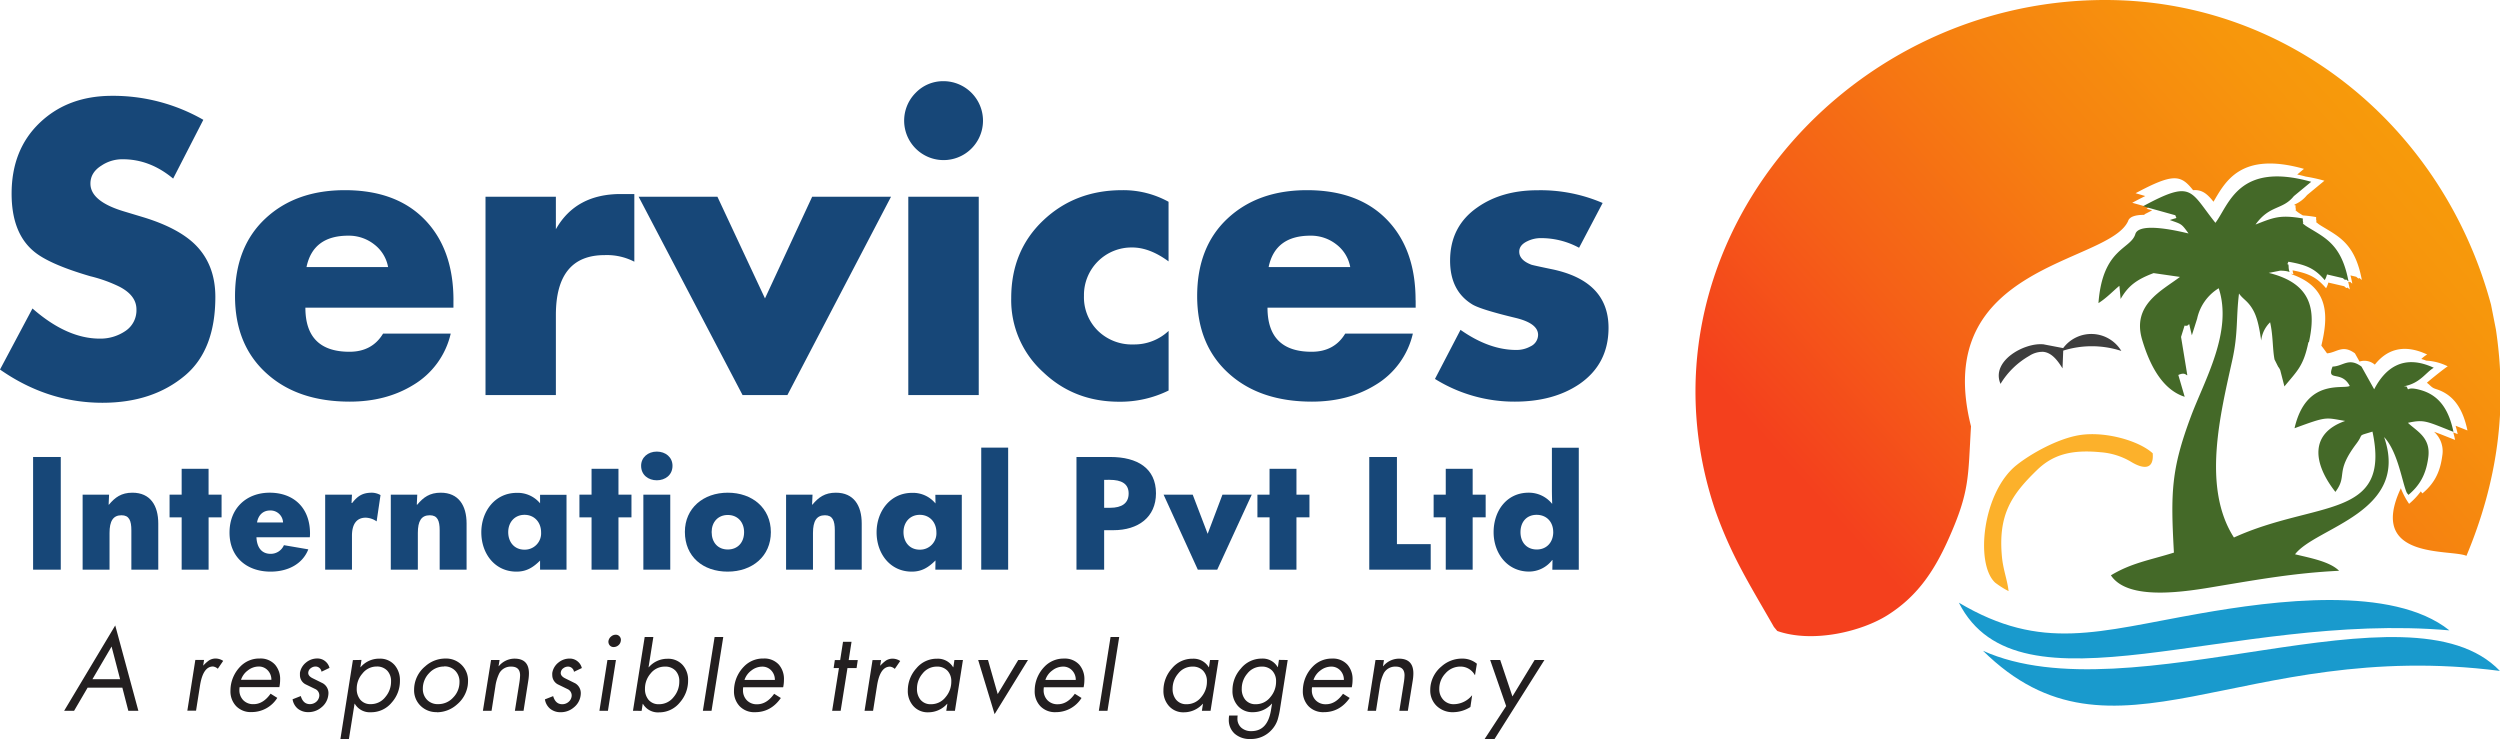 <svg xmlns="http://www.w3.org/2000/svg" xmlns:xlink="http://www.w3.org/1999/xlink" viewBox="0 0 880.77 260.44"><defs><style>.cls-1{fill:#fcb12b;}.cls-1,.cls-2,.cls-3,.cls-4,.cls-5{fill-rule:evenodd;}.cls-2{fill:url(#linear-gradient);}.cls-3{fill:#446928;}.cls-4{fill:#3e3e3e;}.cls-5{fill:#199acd;}.cls-6{fill:#174778;}.cls-7{fill:#231f20;}</style><linearGradient id="linear-gradient" x1="630.87" y1="228.51" x2="856.3" y2="27.46" gradientUnits="userSpaceOnUse"><stop offset="0.14" stop-color="#f4401d"/><stop offset="0.36" stop-color="#f56017"/><stop offset="0.63" stop-color="#f68210"/><stop offset="0.85" stop-color="#f7960c"/><stop offset="1" stop-color="#f79e0a"/></linearGradient></defs><g id="Layer_2" data-name="Layer 2"><g id="Layer_1-2" data-name="Layer 1"><path class="cls-1" d="M707.64,208.26c-.46-4.06-1.88-7.39-2.33-12-1.43-15,3.43-22,12.29-30.61,5.65-5.51,12.2-7.32,22.51-6.32a24.5,24.5,0,0,1,10.9,3.5c3.79,2.26,7.9,3,7.41-3.13-4.88-4.48-17-7.91-26.06-6.36-7.67,1.32-16.93,6.56-21.85,10.47-12.06,9.57-14.71,34.84-7.61,41.45a31.35,31.35,0,0,0,4.74,3Z"/><path class="cls-2" d="M626.15,222.3c12.48,4.37,29.71.23,38.93-5.63,9.87-6.27,15.94-14.6,21.32-26.6,7.67-17.11,6.91-21.9,8-39.86C680,93,742.85,93.07,749.74,77.9c.52-1.72,3-2.24,6-2.2l-.38-.1c1-.55,2-1,2.86-1.51l-2-.55.85-.45-1.67-.47h0l-4.2-1.18c1.7-.91,3.22-1.7,4.59-2.37l-3.41-1C765.64,61,768.28,61.48,772.64,67c3.11-.25,4.92,1.22,7.19,4.07C784,64,789.42,53.23,811.7,59.49l-2.38,2c1,.2,2,.44,3,.72a55.43,55.43,0,0,1,6.59,1.46l-6.12,5.06A11.37,11.37,0,0,1,808.53,72l-.06,0-.21.26.48.08v.86c.66,2.74-.37-.12.15.78.09.15-.17.33,1.73,1.48l.72.44a43.11,43.11,0,0,1,4.65.58v.86c.67,2.74-.36-.11.16.79.08.15-.17.32,1.72,1.48,6.19,3.78,11.81,6.19,14.22,19-.36-.16-.86-.85-1-.56s-.77-.42-1-.55l-2-.47c.24.9.45,1.85.64,2.88-.35-.16-.85-.85-1-.56-.08.14-.27,0-.47-.11.22.85.42,1.76.6,2.72-.35-.16-.85-.85-1-.56s-.78-.42-1-.56l-5.57-1.29a7.56,7.56,0,0,1-.8,2c-3.17-3.7-5.83-5.18-11.78-6.3.16,1.71.8,1.44-.53,1.15l.3.27c11.94,4.21,13.05,12.88,10.73,23.41-.13.6-.25,1.16-.38,1.69.68.89,1.34,1.79,2,2.72,3.5-.29,5.45-3.23,9.83,0l1.62,2.89a5.62,5.62,0,0,1,5.39,1.09c3.89-4.94,9.75-7.65,18.44-3.58a11.56,11.56,0,0,0-2.06,1.58c.57.16,1.15.36,1.75.59a19,19,0,0,1,7.56,2c-.94.53-6.33,4.85-7.35,5.8,1.39,1,1.56,1.7,3.19,2.2,6.43,2,9.55,7.2,11.1,14.59l-4.18-1.66c.28.94.53,1.93.74,2.95l-1.57-.61c.25.85.47,1.74.66,2.66-3.38-1.32-5.65-2.26-7.42-2.87a9.2,9.2,0,0,1,2.9,8.45c-.79,6.19-3.1,10-7,13.27a8.2,8.2,0,0,1-.55-.73,24.39,24.39,0,0,1-4.14,4.39,26.53,26.53,0,0,1-2.9-5.48c-11.92,25.34,17.47,21.33,23.11,23.81,10.84-25.94,14.55-51.77,10.38-79.75l-1.72-8.73C860.87,45.14,806.66,0,741.66,0,648,0,573.78,89.17,604.29,179.77c5.7,16.13,12.17,26.22,20.59,40.95,0,.05.11.18.15.23l1.12,1.35Z"/><path class="cls-3" d="M813.27,120.57c-1.73,8.45-3.95,10.08-8.45,15.57l-1.49-5.78c-.08-.18-.27-.5-.36-.66s-.31-.42-.39-.56l-1.25-2.5c-.74-3.91-.46-8.19-1.55-13.1a10.66,10.66,0,0,0-3.15,6.43c-.55-3.84-1.23-7.73-2.69-10.45-1.89-3.54-3.68-4-5.12-6.12-1.06,8.53-.27,13.92-2.34,23.33-4.21,19.15-10.77,45,.55,62.64,29.05-13.2,55.45-6.18,48.81-37.31-5.7,1.78-2.83.49-5.66,4.24-7.75,10.29-2.92,11-7.4,17-7.86-10-9.2-20.57,3.45-25-7.15-1.18-6.19-1.73-17.85,2.57,4.07-17.78,17.23-13.58,19.46-14.9-3-5.73-8.29-1.23-6.06-6.82,3.73-.1,5.67-3.35,10.19,0l4.47,8c3.71-7.18,10.13-12.66,21-7.58-2.75,1.54-4.78,5.47-10.46,6.51.31.16.83-.1,1,.29.91,2-.72-.64,5.3,1.19,6.43,2,9.55,7.21,11.1,14.6-9.65-3.79-10.25-4.45-16.05-3.2,3.14,3,8.08,5.14,7.18,12.12-.79,6.19-3.1,10-7,13.27-.45-.69-.51-.24-1.21-2.47-1.4-4.44-3.07-13.31-7.36-17.9,9.23,26.59-24.07,31.74-31.38,41.3,5.61,1.35,12.27,2.59,15.52,5.81-15.55.77-28,3-42.5,5.4-11.63,2-31.83,5.36-37.89-3.8,7.29-4.39,13.59-5.31,22.2-8-1.17-21.15-1-29.27,6-48,4.75-12.74,14.81-29.8,9.78-45.14a16.69,16.69,0,0,0-7.6,10.71l-1.86,5.87c-1.66-6.58-.14-2.79-2.57-3.43l-1.24,4,2.21,13.48c-.4.16-.73-1.2-3.17-.07l2.24,7.68c-7.27-2.32-12-10-15-20.15-3.64-12.3,6.95-17.23,13.34-22.08l-9.29-1.34c-6.21,2.32-9.06,4.67-11.62,9.11l-.43-4.64c-2,1.61-4.42,4.25-7.38,6.1,1.46-19.42,11.37-18.86,13-24.33,1.37-4.52,16.15-.8,18.74-.21-2.58-3.56-2.39-3.22-6.59-4.73,2.94-1,2.35-.35,1.94-1.68l-11.38-3.18c17.53-9.46,16.43-5.48,25.5,5.85,4.8-6.35,8.08-21.68,33.75-14.46l-6.13,5.06c-3.94,4.94-8.47,3-13.49,10,6.42-2.49,8.54-3.53,16.66-2.14v.86c.66,2.74-.37-.12.15.79.09.15-.17.32,1.73,1.48,6.18,3.78,11.8,6.19,14.21,19-.35-.16-.85-.85-1-.56s-.78-.42-1-.55l-5.57-1.3a7.56,7.56,0,0,1-.8,2c-3.35-3.91-6.13-5.34-12.8-6.48-.88,2.17,0-.25.08,1.67.05,3.14,1.72,1.5-3,1.48l-4,.79c15.14,3.7,16.68,13,14.15,24.42Z"/><path class="cls-4" d="M719.73,121.3c-6.54-.59-18.4,5.85-14.93,13.94a28.13,28.13,0,0,1,10.1-9.85,8.56,8.56,0,0,1,4.91-1.44c3.1.27,5.19,3.19,6.83,5.83.09-2.08.17-4.17.25-6.25a33.51,33.51,0,0,1,20.47.11,12.35,12.35,0,0,0-20.49-1l-7.14-1.37Z"/><path class="cls-5" d="M880.73,236.37c-91.6-11.79-136.15,38.14-182.1-7.09,51.87,23.36,150.27-26.24,182.1,7.09Z"/><path class="cls-5" d="M862.94,222.08c-77.22-6.73-151.72,31.92-172.82-9.75,29.35,17.42,49,10.13,84.9,3.82,26-4.56,67.83-10.12,87.92,5.93Z"/><path class="cls-6" d="M71.63,42.22,61,62.92q-8.17-6.81-17.7-6.81a13.12,13.12,0,0,0-7.49,2.18c-2.64,1.63-3.95,3.76-3.95,6.4q0,6.25,11.85,9.8l6.8,2.05q12,3.67,18,9.39,7.35,7.08,7.36,18.66,0,18.66-10.63,27.65Q53.8,141.9,36.09,141.9,16.75,141.9,0,130.19l11.44-21.51q12.12,10.62,23.7,10.62a15.64,15.64,0,0,0,9-2.66A8.73,8.73,0,0,0,48.07,109q0-4.9-6-8a49.88,49.88,0,0,0-10.21-3.67Q17,93,11.71,88.38,4.09,81.86,4.09,68.23q0-15.53,9.94-25t25.46-9.47a63.9,63.9,0,0,1,32.14,8.45ZM108,94.1h28.73a12.91,12.91,0,0,0-4.9-8,14.44,14.44,0,0,0-9.13-3.07q-12.39,0-14.7,11Zm51.75,11.72v2.58H107.59q0,15.52,15.52,15.53,8,0,11.85-6.4h23.83a28.49,28.49,0,0,1-13.21,18.11q-9.53,5.85-22.33,5.86-18,0-28.87-9.54Q82.8,121.88,82.8,104.32,82.8,87,93.49,77t28-10q18.11,0,28.19,10.42t10.08,28.4Zm36.09-36.5V80.76h0q7-12.39,22.83-12.4h4.81V92.2A21,21,0,0,0,213,89.88q-17.16,0-17.16,21.11v28.19H171.05V69.32Zm56.92,0,16.75,35.81,16.62-35.81h27.78l-36.5,69.86h-15.8L225,69.32Zm92.06,0v69.86H320V69.32ZM332.43,28.6a13.93,13.93,0,0,1,13.89,13.89,13.89,13.89,0,1,1-23.7-9.81,13.41,13.41,0,0,1,9.81-4.08Zm79.26,42.49v21q-6.68-4.91-12.8-4.9a16.74,16.74,0,0,0-17,17,16.59,16.59,0,0,0,4.9,12.33,17.1,17.1,0,0,0,12.53,4.83,17.65,17.65,0,0,0,12.39-4.77v21a38.49,38.49,0,0,1-17.43,3.95q-15.79,0-26.69-10.35A34.21,34.21,0,0,1,356.26,105q0-16.62,11.24-27.31T395.35,67a33,33,0,0,1,16.34,4.09ZM447,94.1H475.7a12.91,12.91,0,0,0-4.9-8,14.46,14.46,0,0,0-9.13-3.07q-12.39,0-14.71,11Zm51.75,11.72v2.58H446.55q0,15.52,15.53,15.53,8,0,11.85-6.4h23.83a28.53,28.53,0,0,1-13.21,18.11q-9.54,5.85-22.33,5.86-18,0-28.88-9.54-11.56-10.08-11.57-27.64Q421.77,87,432.46,77t28-10q18.1,0,28.19,10.42t10.07,28.4ZM564.63,71.5l-8.31,15.79A28.07,28.07,0,0,0,543,83.89a10.76,10.76,0,0,0-4.9,1.09c-1.91.91-2.86,2.13-2.86,3.68,0,2,1.45,3.54,4.36,4.63.63.18,2.91.68,6.81,1.49q20.29,4.09,20.29,20.7,0,12.81-10.35,19.89-9.12,6.12-22.61,6.13a52.88,52.88,0,0,1-28.19-8l9-17.29q10.08,7.08,19.61,7.08a10.06,10.06,0,0,0,5-1.23,4.53,4.53,0,0,0,2.72-4.08q0-4.09-8-6-11.85-2.85-15-4.63-8-4.75-8-15.52,0-12.12,9.67-18.8,8.58-6,21.11-6a55.33,55.33,0,0,1,23,4.5Z"/><path class="cls-7" d="M43.11,242.28H30.86l-4.76,8.14H22.6l18-30.07,8.15,30.07H45.21l-2.1-8.14Zm-.8-3-3-11.5-6.74,11.5Zm29.58-6.78-.3,1.94h.07a12.57,12.57,0,0,1,1.94-1.75A4.42,4.42,0,0,1,76,232a5,5,0,0,1,2.63.83l-1.9,2.78a3.11,3.11,0,0,0-1.68-.8c-2.33,0-3.86,2.21-4.57,6.63l-1.41,8.94H66l2.82-17.89Zm26.53,9.59h-14a6.61,6.61,0,0,0-.08,1,5,5,0,0,0,1.35,3.58,4.8,4.8,0,0,0,3.64,1.41q3.39,0,6-3.69l2.36,1.48a10.61,10.61,0,0,1-9.06,5,7.11,7.11,0,0,1-5.44-2.1,7.52,7.52,0,0,1-2-5.4,14.28,14.28,0,0,1,.11-1.71,12.23,12.23,0,0,1,3.35-6.82A9.27,9.27,0,0,1,91.49,232a6.87,6.87,0,0,1,5.41,2.17,7.74,7.74,0,0,1,1.79,5.33,12.93,12.93,0,0,1-.27,2.58Zm-13.51-2.58h10.7a4.71,4.71,0,0,0-1.28-3.34,4.23,4.23,0,0,0-3.22-1.35,6.17,6.17,0,0,0-3.78,1.37,6.62,6.62,0,0,0-2.42,3.32Zm31.14-4.19-2.78,1.33a2.11,2.11,0,0,0-2.13-1.83,2.71,2.71,0,0,0-1.62.57,2.08,2.08,0,0,0-.9,1.41c-.15.87.37,1.59,1.56,2.17l3.54,1.75a4,4,0,0,1,2,3.43,6.12,6.12,0,0,1-.08.91,6.43,6.43,0,0,1-2.42,4.17,7,7,0,0,1-4.55,1.66,5.76,5.76,0,0,1-3.73-1.2,5.29,5.29,0,0,1-1.86-3.33l2.89-1.14c.56,1.9,1.62,2.85,3.2,2.85a3.38,3.38,0,0,0,2.17-.76,3.09,3.09,0,0,0,1.14-2,2.45,2.45,0,0,0-1.48-2.59l-3.43-1.67a3.67,3.67,0,0,1-1.9-3.2c0-.25,0-.52,0-.8a5.86,5.86,0,0,1,2.15-3.64,6.18,6.18,0,0,1,4-1.42,4.26,4.26,0,0,1,2.71.93,4.42,4.42,0,0,1,1.56,2.38Zm16.63-.5a6.3,6.3,0,0,0-5,2.48,8,8,0,0,0-2,5.33,5.87,5.87,0,0,0,1.22,3.84,4.54,4.54,0,0,0,3.69,1.6,6.42,6.42,0,0,0,5.18-2.51,8.31,8.31,0,0,0,2-5.52,5.29,5.29,0,0,0-1.35-3.77,4.9,4.9,0,0,0-3.75-1.45Zm-5.33-2.32-.38,2.55h.08a8.57,8.57,0,0,1,6.62-3,6.75,6.75,0,0,1,5.37,2.28,8.12,8.12,0,0,1,1.86,5.48,11.33,11.33,0,0,1-2.89,7.69,9.33,9.33,0,0,1-7.35,3.43,6.1,6.1,0,0,1-5.67-3h-.08l-2,12.53h-3l4.42-27.91Zm26.57,18.39a7.85,7.85,0,0,1-5.77-2.25,7.6,7.6,0,0,1-2.26-5.63,10.67,10.67,0,0,1,3.9-8.24,10.57,10.57,0,0,1,7.1-2.76,7.7,7.7,0,0,1,8,8,11.25,11.25,0,0,1-.11,1.53,10.8,10.8,0,0,1-3.79,6.66,10.65,10.65,0,0,1-7.1,2.74Zm2.55-16.07a7,7,0,0,0-5.29,2.34,7.76,7.76,0,0,0-2.21,5.47,5.43,5.43,0,0,0,1.47,3.9,5.16,5.16,0,0,0,3.94,1.54,7,7,0,0,0,5.29-2.34,7.67,7.67,0,0,0,2.21-5.42,5.48,5.48,0,0,0-1.49-4,5.21,5.21,0,0,0-3.92-1.54ZM176,232.53l-.35,2.17h.08a7.24,7.24,0,0,1,5.52-2.66c3.4,0,5.1,1.73,5.1,5.21a16.37,16.37,0,0,1-.23,2.55l-1.67,10.62h-3.05l1.6-10.08a18.6,18.6,0,0,0,.23-2.4q0-3.09-3.12-3.09a4.59,4.59,0,0,0-4.19,2.33,15.46,15.46,0,0,0-1.41,4.75l-1.33,8.49h-3.05L173,232.53Zm29,2.82-2.78,1.33a2.11,2.11,0,0,0-2.13-1.83,2.71,2.71,0,0,0-1.62.57,2.06,2.06,0,0,0-.89,1.41c-.15.87.37,1.59,1.56,2.17l3.54,1.75a4,4,0,0,1,1.94,3.43,6,6,0,0,1-.07.91,6.47,6.47,0,0,1-2.42,4.17,7,7,0,0,1-4.55,1.66,5.74,5.74,0,0,1-3.73-1.2,5.34,5.34,0,0,1-1.87-3.33l2.9-1.14c.55,1.9,1.62,2.85,3.19,2.85a3.34,3.34,0,0,0,2.17-.76,3.06,3.06,0,0,0,1.15-2,2.46,2.46,0,0,0-1.49-2.59l-3.43-1.67a3.69,3.69,0,0,1-1.9-3.2,7.51,7.51,0,0,1,0-.8,5.82,5.82,0,0,1,2.15-3.64,6.18,6.18,0,0,1,4-1.42,4.26,4.26,0,0,1,2.7.93,4.32,4.32,0,0,1,1.56,2.38Zm12-2.82-2.82,17.89h-3L214,232.53Zm-.08-8.91a1.73,1.73,0,0,1,1.41.65,1.79,1.79,0,0,1,.38,1.52,2.35,2.35,0,0,1-.85,1.55,2.56,2.56,0,0,1-1.66.62,1.79,1.79,0,0,1-1.41-.62,2,2,0,0,1-.42-1.55,2.55,2.55,0,0,1,.9-1.52,2.44,2.44,0,0,1,1.65-.65Zm17.25,11.23a6.32,6.32,0,0,0-5,2.48,8.09,8.09,0,0,0-1.94,5.33,5.87,5.87,0,0,0,1.22,3.84,4.54,4.54,0,0,0,3.69,1.6,6.43,6.43,0,0,0,5.18-2.51,8.31,8.31,0,0,0,2-5.52A5.29,5.29,0,0,0,238,236.3a4.91,4.91,0,0,0-3.75-1.45ZM223,250.42l4.13-26h3.05l-1.69,10.67h.07a8.63,8.63,0,0,1,6.59-3,6.82,6.82,0,0,1,5.4,2.24,7.81,7.81,0,0,1,1.87,5.41,11.57,11.57,0,0,1-2.89,7.73,9.33,9.33,0,0,1-7.31,3.5,6.11,6.11,0,0,1-5.71-3h-.08l-.38,2.47Zm31.81-26-4.13,26h-3.05l4.13-26Zm21,17.71H261.83a6.59,6.59,0,0,0-.07,1,5,5,0,0,0,1.35,3.58,4.79,4.79,0,0,0,3.63,1.41q3.39,0,6-3.69l2.36,1.48q-3.51,5-9.06,5a7.13,7.13,0,0,1-5.45-2.1,7.52,7.52,0,0,1-2-5.4,12.51,12.51,0,0,1,.12-1.71,12.16,12.16,0,0,1,3.35-6.82A9.27,9.27,0,0,1,269,232a6.89,6.89,0,0,1,5.41,2.17,7.73,7.73,0,0,1,1.78,5.33,12.9,12.9,0,0,1-.26,2.58Zm-13.52-2.58h10.7a4.7,4.7,0,0,0-1.27-3.34,4.25,4.25,0,0,0-3.22-1.35,6.22,6.22,0,0,0-3.79,1.37,6.68,6.68,0,0,0-2.42,3.32Zm36.28-4.19-2.4,15.07h-3l2.4-15.07h-1.87l.42-2.82H296l1-6.43h3l-1,6.43h3.2l-.42,2.82Zm11.84-2.82-.31,1.94h.08a12.12,12.12,0,0,1,1.94-1.75,4.39,4.39,0,0,1,2.4-.68,5,5,0,0,1,2.63.83l-1.91,2.78a3.06,3.06,0,0,0-1.67-.8q-3.51,0-4.57,6.63l-1.41,8.94h-3l2.81-17.89ZM330,234.85a6.32,6.32,0,0,0-5,2.48,8.09,8.09,0,0,0-1.94,5.33,5.87,5.87,0,0,0,1.22,3.84,4.54,4.54,0,0,0,3.69,1.6,6.43,6.43,0,0,0,5.18-2.51,8.31,8.31,0,0,0,2-5.52,5.29,5.29,0,0,0-1.35-3.77,4.93,4.93,0,0,0-3.75-1.45Zm9.25-2.32-2.82,17.89h-3.05l.38-2.47h-.07a8.86,8.86,0,0,1-6.63,3,6.71,6.71,0,0,1-5.32-2.25,7.85,7.85,0,0,1-1.91-5.44,11.6,11.6,0,0,1,3-7.79,9.27,9.27,0,0,1,7.29-3.4,6.25,6.25,0,0,1,5.67,3h.08l.38-2.55Zm8.83,0,3.42,12,7.23-12h3.43L350.41,251.6l-5.79-19.07Zm33.68,9.59h-14a6.61,6.61,0,0,0-.08,1,5,5,0,0,0,1.35,3.58,4.81,4.81,0,0,0,3.64,1.41q3.39,0,6-3.69l2.36,1.48a10.61,10.61,0,0,1-9.06,5,7.11,7.11,0,0,1-5.44-2.1,7.52,7.52,0,0,1-2-5.4,14.28,14.28,0,0,1,.11-1.71,12.23,12.23,0,0,1,3.35-6.82,9.29,9.29,0,0,1,6.86-2.85,6.86,6.86,0,0,1,5.4,2.17,7.74,7.74,0,0,1,1.79,5.33,12.93,12.93,0,0,1-.27,2.58Zm-13.51-2.58H379a4.71,4.71,0,0,0-1.28-3.34,4.23,4.23,0,0,0-3.22-1.35,6.19,6.19,0,0,0-3.78,1.37,6.62,6.62,0,0,0-2.42,3.32Zm26.06-15.13-4.13,26h-3.05l4.13-26Zm25.75,10.44a6.32,6.32,0,0,0-5,2.48,8.09,8.09,0,0,0-1.94,5.33,5.87,5.87,0,0,0,1.22,3.84,4.54,4.54,0,0,0,3.69,1.6,6.43,6.43,0,0,0,5.18-2.51,8.31,8.31,0,0,0,2-5.52,5.29,5.29,0,0,0-1.35-3.77,4.93,4.93,0,0,0-3.75-1.45Zm9.25-2.32-2.82,17.89h-3.05l.38-2.47h-.07a8.86,8.86,0,0,1-6.63,3,6.71,6.71,0,0,1-5.32-2.25,7.85,7.85,0,0,1-1.91-5.44,11.6,11.6,0,0,1,3-7.79,9.27,9.27,0,0,1,7.29-3.4,6.24,6.24,0,0,1,5.67,3h.08l.38-2.55Zm15.11,2.32a6.32,6.32,0,0,0-5,2.48,8.09,8.09,0,0,0-1.94,5.33,5.87,5.87,0,0,0,1.22,3.84,4.54,4.54,0,0,0,3.69,1.6,6.43,6.43,0,0,0,5.18-2.51,8.31,8.31,0,0,0,2-5.52,5.29,5.29,0,0,0-1.35-3.77,4.9,4.9,0,0,0-3.75-1.45Zm9.25-2.32-2.67,17a28.24,28.24,0,0,1-.87,4,9.56,9.56,0,0,1-2.17,3.66,9.77,9.77,0,0,1-7.42,3.17,8,8,0,0,1-5.54-1.86,6.43,6.43,0,0,1-2.08-5.07,7.85,7.85,0,0,1,.12-1.34h3a6.54,6.54,0,0,0-.08,1,4.17,4.17,0,0,0,1.36,3.28,5.11,5.11,0,0,0,3.56,1.21q5.74,0,6.92-7.53l.35-2.14h-.08a8.8,8.8,0,0,1-6.66,3,6.73,6.73,0,0,1-5.33-2.25,7.78,7.78,0,0,1-1.87-5.4,11.34,11.34,0,0,1,2.93-7.69,9.37,9.37,0,0,1,7.35-3.54,6.07,6.07,0,0,1,5.64,3h.07l.38-2.55Zm22.61,9.59H462.24a6.59,6.59,0,0,0-.07,1,5,5,0,0,0,1.35,3.58,4.79,4.79,0,0,0,3.63,1.41q3.39,0,6-3.69l2.36,1.48q-3.51,5-9.06,5a7.13,7.13,0,0,1-5.45-2.1,7.52,7.52,0,0,1-2-5.4,12.51,12.51,0,0,1,.12-1.71,12.16,12.16,0,0,1,3.35-6.82,9.27,9.27,0,0,1,6.85-2.85,6.89,6.89,0,0,1,5.41,2.17,7.74,7.74,0,0,1,1.79,5.33,12.93,12.93,0,0,1-.27,2.58Zm-13.52-2.58h10.7a4.7,4.7,0,0,0-1.27-3.34,4.25,4.25,0,0,0-3.22-1.35,6.22,6.22,0,0,0-3.79,1.37,6.68,6.68,0,0,0-2.42,3.32Zm24.82-7-.34,2.17h.08a7.24,7.24,0,0,1,5.52-2.66c3.4,0,5.1,1.73,5.1,5.21a16.37,16.37,0,0,1-.23,2.55L496,250.42h-3l1.6-10.08a18.6,18.6,0,0,0,.23-2.4c0-2.06-1.05-3.09-3.13-3.09a4.58,4.58,0,0,0-4.18,2.33,14.92,14.92,0,0,0-1.41,4.75l-1.33,8.49h-3l2.82-17.89Zm32.74,1.3-.65,4h-.07a5.73,5.73,0,0,0-5.07-3,6.94,6.94,0,0,0-5.27,2.38,7.81,7.81,0,0,0-2.19,5.43,5.45,5.45,0,0,0,1.37,3.84,4.85,4.85,0,0,0,3.85,1.6,8.39,8.39,0,0,0,6.28-3.08h.07l-.6,4.07a11.45,11.45,0,0,1-6,1.83,8.1,8.1,0,0,1-5.88-2.19,7.51,7.51,0,0,1-2.27-5.65,10.67,10.67,0,0,1,.12-1.6,10.89,10.89,0,0,1,3.86-6.7,10.78,10.78,0,0,1,7.18-2.74,8,8,0,0,1,5.25,1.79Zm10.31,14.9L525,232.53h3.54l4.3,12.83,7.81-12.83h3.46l-17.62,27.91H523l7.65-11.71Z"/><path class="cls-6" d="M11.66,200.7V161h9.75v39.7Z"/><path class="cls-6" d="M29.11,200.7V174.27h9.32l-.16,3.53h.11c2.16-2.58,4.37-4.22,8.27-4.22,6.32,0,9.11,4.53,9.11,10.85V200.7H46.28V186.85c0-3.47-.79-5.32-3.48-5.32-2.95,0-4.21,2.06-4.21,6.22V200.7Z"/><path class="cls-6" d="M64,200.7V182.27H59.74v-8H64v-9.11h9.48v9.11h4.58v8H73.49V200.7Z"/><path class="cls-6" d="M109.15,189.28H90.35c.15,3.47,1.73,5.84,5,5.84a5.06,5.06,0,0,0,4.68-3.05l8.59,1.47c-2.06,5.27-7.32,7.85-13.27,7.85-8.38,0-14.49-5.06-14.49-13.75S86.92,173.58,95,173.58c8.43,0,14.22,5.27,14.22,14.38A11.22,11.22,0,0,1,109.15,189.28Zm-9.43-5.22a4.4,4.4,0,0,0-4.58-4.21c-2.58,0-4.16,1.74-4.58,4.21Z"/><path class="cls-6" d="M114.56,200.7V174.27H124l-.15,2.95h.21c2.05-2.64,3.84-3.64,7.05-3.64a6.52,6.52,0,0,1,2.95.84l-1.37,9.27a7.08,7.08,0,0,0-3.84-1.31c-3.16,0-4.85,2.21-4.85,6.37V200.7Z"/><path class="cls-6" d="M137.68,200.7V174.27H147l-.16,3.53H147c2.16-2.58,4.37-4.22,8.27-4.22,6.31,0,9.11,4.53,9.11,10.85V200.7h-9.48V186.85c0-3.47-.79-5.32-3.48-5.32-3,0-4.21,2.06-4.21,6.22V200.7Z"/><path class="cls-6" d="M169.57,187.54c0-7.48,4.9-13.9,12.48-13.9a10.22,10.22,0,0,1,8.22,3.68h0l0-3h9.32V200.7h-9.32l0-3.21h0c-2.53,2.53-4.9,3.9-8.32,3.9C174.36,201.39,169.57,195.07,169.57,187.54Zm21.06,0c0-3.53-2.36-6.16-5.84-6.16s-5.74,2.63-5.74,6.11,2.16,6.16,5.69,6.16A5.75,5.75,0,0,0,190.63,187.54Z"/><path class="cls-6" d="M208.41,200.7V182.27h-4.27v-8h4.27v-9.11h9.48v9.11h4.58v8h-4.58V200.7Z"/><path class="cls-6" d="M225.87,164.1c0-2.95,2.42-5,5.53-5s5.53,2,5.53,5c0,3.27-2.58,5.11-5.53,5.11S225.87,167.37,225.87,164.1Zm.79,36.6V174.27h9.48V200.7Z"/><path class="cls-6" d="M241.29,187.38c0-8.32,6.48-13.8,15.12-13.8s15.17,5.43,15.17,13.91-6.53,13.9-15.22,13.9S241.29,196.12,241.29,187.38Zm20.86.11c0-3.53-2.27-6.06-5.74-6.06s-5.69,2.53-5.69,6c0,3.69,2.21,6.16,5.69,6.16S262.15,191.12,262.15,187.49Z"/><path class="cls-6" d="M276.94,200.7V174.27h9.32l-.16,3.53h.11c2.16-2.58,4.37-4.22,8.27-4.22,6.32,0,9.11,4.53,9.11,10.85V200.7h-9.48V186.85c0-3.47-.79-5.32-3.48-5.32-2.95,0-4.21,2.06-4.21,6.22V200.7Z"/><path class="cls-6" d="M308.83,187.54c0-7.48,4.9-13.9,12.48-13.9a10.22,10.22,0,0,1,8.22,3.68h.05l-.05-3h9.32V200.7h-9.32l.05-3.21h-.05c-2.53,2.53-4.9,3.9-8.32,3.9C313.62,201.39,308.83,195.07,308.83,187.54Zm21.07,0c0-3.53-2.37-6.16-5.85-6.16s-5.74,2.63-5.74,6.11,2.16,6.16,5.69,6.16A5.75,5.75,0,0,0,329.9,187.54Z"/><path class="cls-6" d="M345.7,200.7v-43h9.48v43Z"/><path class="cls-6" d="M379.25,200.7V161H391.2c9.48,0,16.06,3.95,16.06,12.79,0,8.43-6.26,13-15,13H389v13.9ZM389,178.9h2.1c4.11,0,6.53-1.58,6.53-5.05s-2.58-4.8-6.68-4.8H389Z"/><path class="cls-6" d="M422,200.7l-12.06-26.43H420.2l5.27,13.8,5.21-13.8H441L428.84,200.7Z"/><path class="cls-6" d="M447.28,200.7V182.27H443v-8h4.27v-9.11h9.48v9.11h4.58v8h-4.58V200.7Z"/><path class="cls-6" d="M482.4,200.7V161h9.75v30.7h11.9v9Z"/><path class="cls-6" d="M509.35,200.7V182.27h-4.27v-8h4.27v-9.11h9.48v9.11h4.58v8h-4.58V200.7Z"/><path class="cls-6" d="M526.21,187.49c0-7.53,4.63-13.91,12.32-13.91a10.47,10.47,0,0,1,8.27,3.9h.05c-.05-1.47-.1-3.58-.1-4.85v-14.9h9.47v43H546.9l.06-3.42h-.11a10.29,10.29,0,0,1-8.21,4.06C531,201.34,526.21,194.91,526.21,187.49Zm21-.06c0-3.53-2.32-6.05-5.85-6.05s-5.68,2.52-5.68,6.11,2.21,6.1,5.74,6.1S547.22,191,547.22,187.43Z"/></g></g></svg>